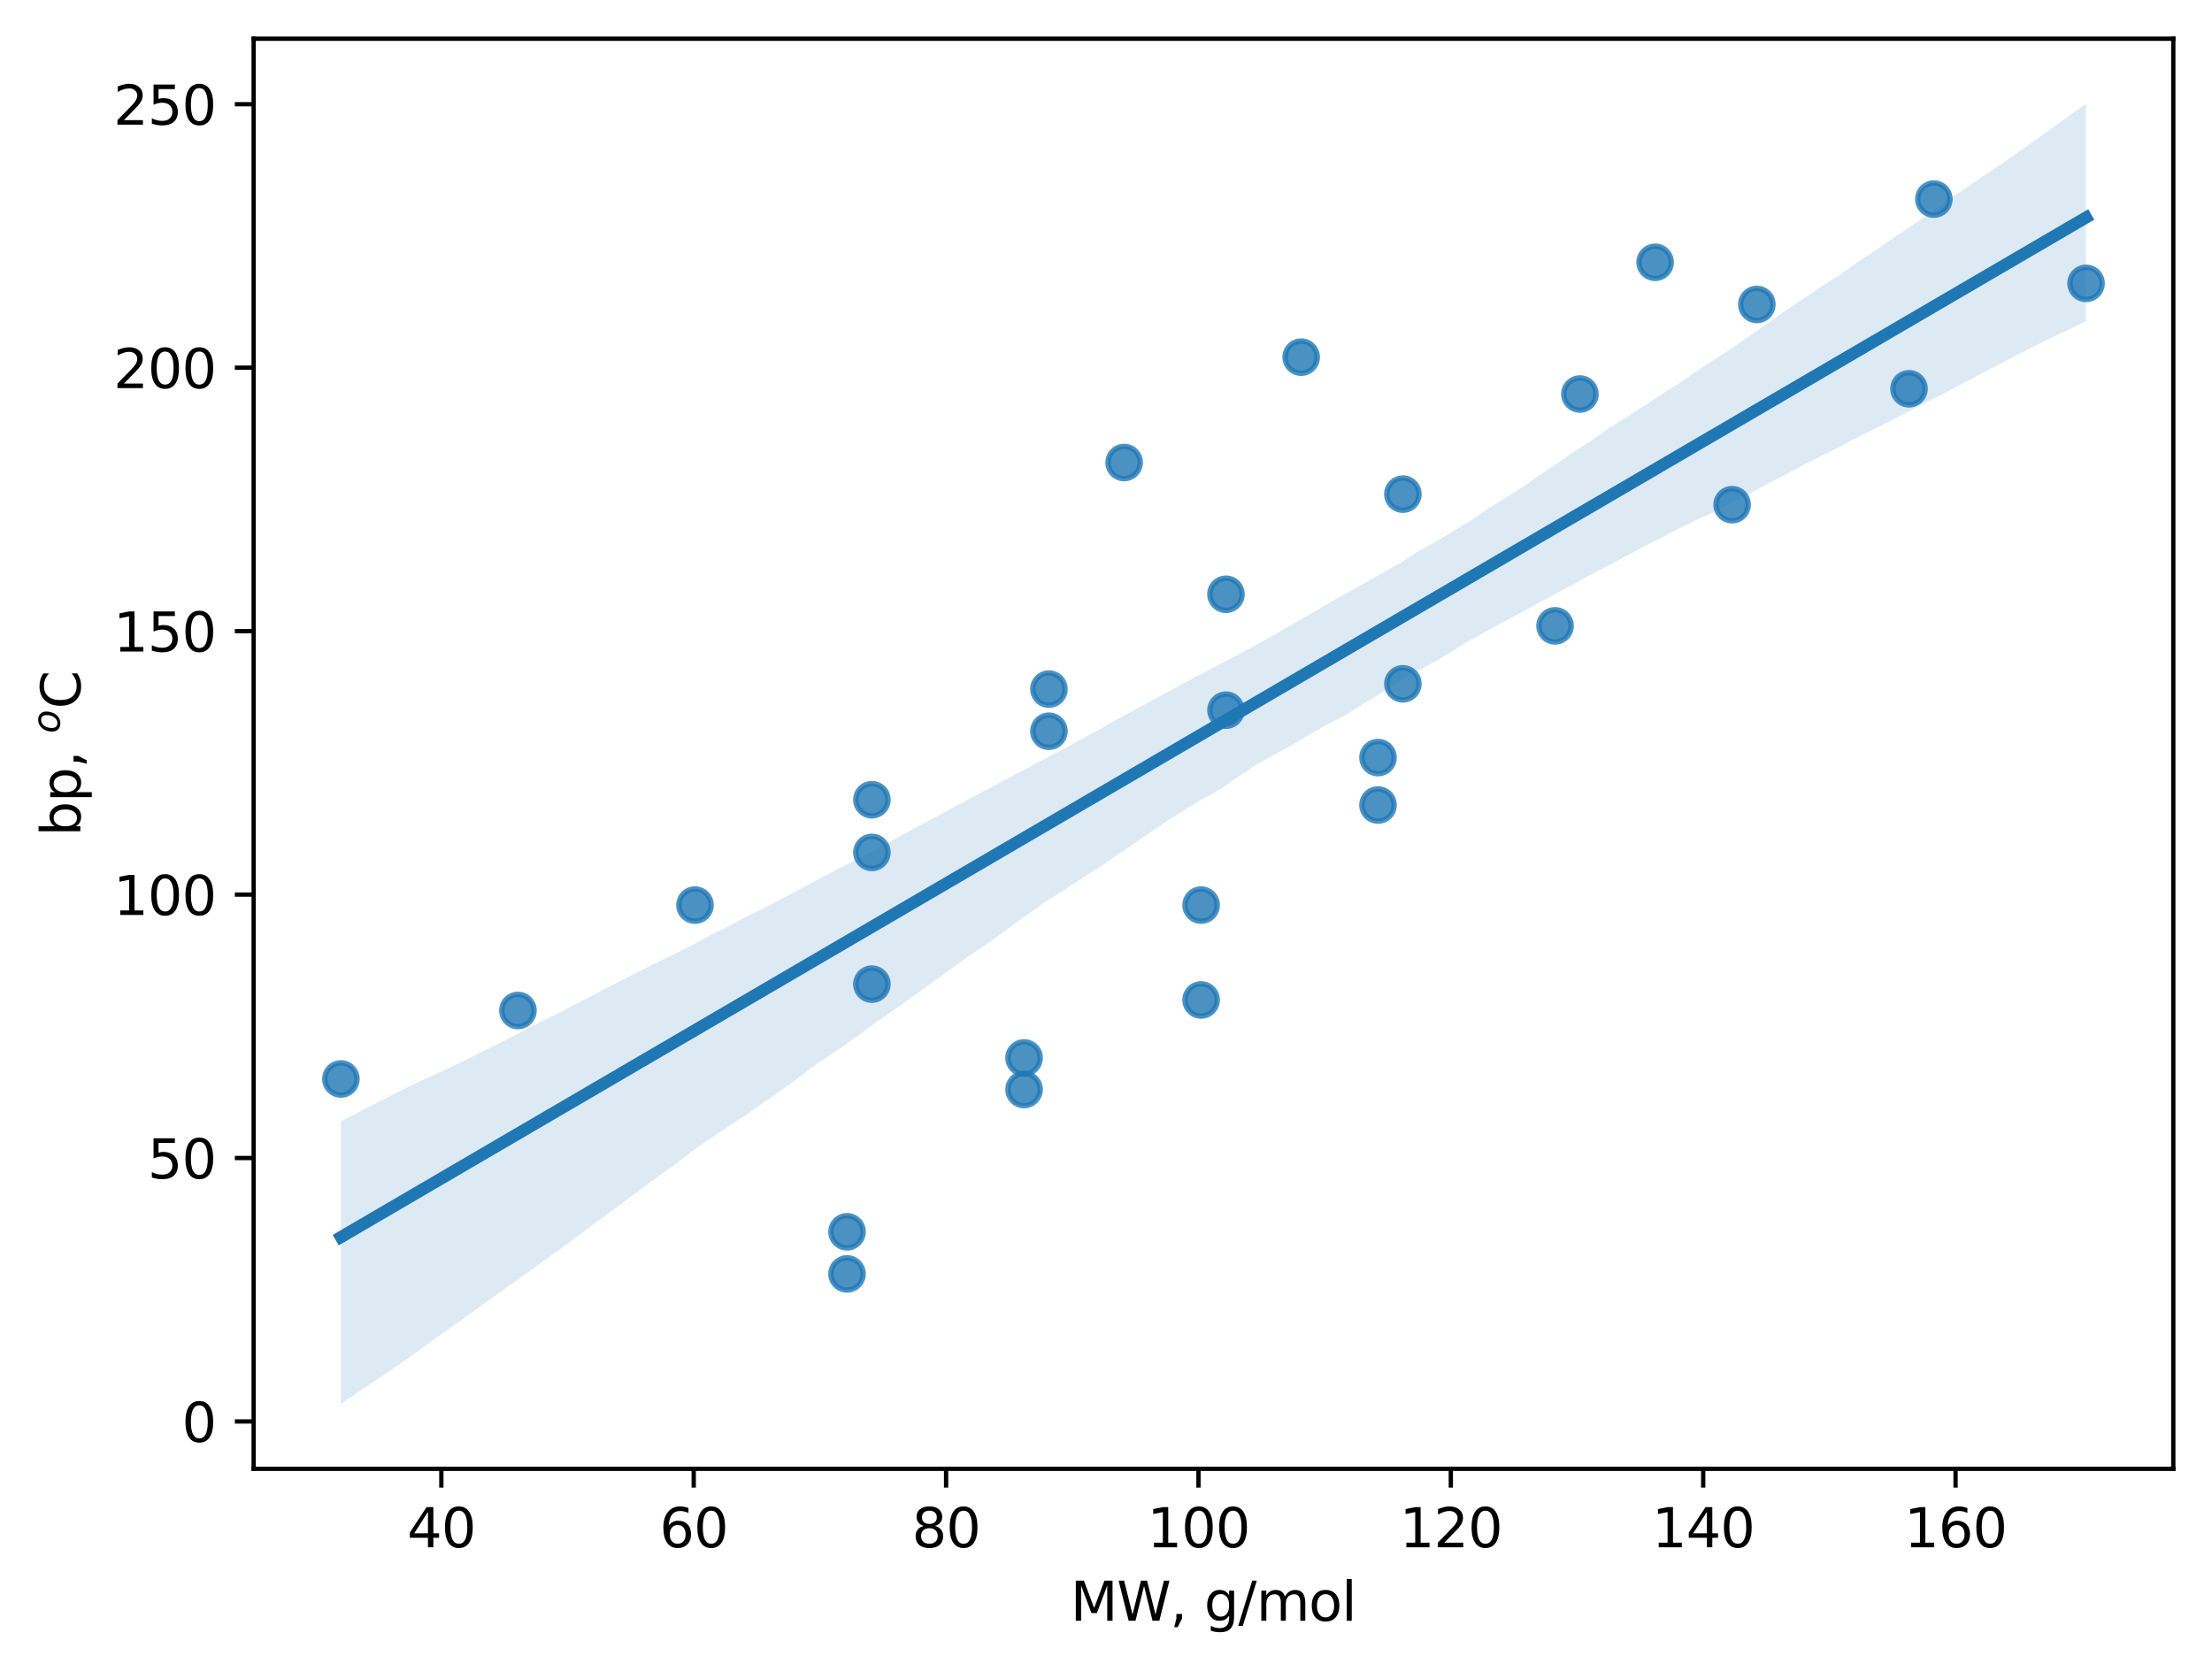 <?xml version="1.0" encoding="utf-8" standalone="no"?>
<!DOCTYPE svg PUBLIC "-//W3C//DTD SVG 1.1//EN"
  "http://www.w3.org/Graphics/SVG/1.1/DTD/svg11.dtd">
<svg xmlns:xlink="http://www.w3.org/1999/xlink" width="411.507pt" height="310.868pt" viewBox="0 0 411.507 310.868" xmlns="http://www.w3.org/2000/svg" version="1.1">
 <defs>
  <style type="text/css">*{stroke-linejoin: round; stroke-linecap: butt}</style>
 </defs>
 <g id="figure_1">
  <g id="patch_1">
   <path d="M 0 310.868 
L 411.507 310.868 
L 411.507 0 
L 0 0 
z
" style="fill: #ffffff"/>
  </g>
  <g id="axes_1">
   <g id="patch_2">
    <path d="M 47.188 273.312 
L 404.308 273.312 
L 404.308 7.2 
L 47.188 7.2 
z
" style="fill: #ffffff"/>
   </g>
   <g id="PathCollection_1">
    <defs>
     <path id="m23d07ba6c7" d="M 0 3 
C 0.796 3 1.559 2.684 2.121 2.121 
C 2.684 1.559 3 0.796 3 0 
C 3 -0.796 2.684 -1.559 2.121 -2.121 
C 1.559 -2.684 0.796 -3 0 -3 
C -0.796 -3 -1.559 -2.684 -2.121 -2.121 
C -2.684 -1.559 -3 -0.796 -3 0 
C -3 0.796 -2.684 1.559 -2.121 2.121 
C -1.559 2.684 -0.796 3 0 3 
z
" style="stroke: #1f77b4; stroke-opacity: 0.8"/>
    </defs>
    <g clip-path="url(#p3695713891)">
     <use xlink:href="#m23d07ba6c7" x="63.42" y="200.774" style="fill: #1f77b4; fill-opacity: 0.8; stroke: #1f77b4; stroke-opacity: 0.8"/>
     <use xlink:href="#m23d07ba6c7" x="96.355" y="188.029" style="fill: #1f77b4; fill-opacity: 0.8; stroke: #1f77b4; stroke-opacity: 0.8"/>
     <use xlink:href="#m23d07ba6c7" x="129.29" y="168.421" style="fill: #1f77b4; fill-opacity: 0.8; stroke: #1f77b4; stroke-opacity: 0.8"/>
     <use xlink:href="#m23d07ba6c7" x="162.202" y="148.813" style="fill: #1f77b4; fill-opacity: 0.8; stroke: #1f77b4; stroke-opacity: 0.8"/>
     <use xlink:href="#m23d07ba6c7" x="195.137" y="128.224" style="fill: #1f77b4; fill-opacity: 0.8; stroke: #1f77b4; stroke-opacity: 0.8"/>
     <use xlink:href="#m23d07ba6c7" x="228.071" y="110.577" style="fill: #1f77b4; fill-opacity: 0.8; stroke: #1f77b4; stroke-opacity: 0.8"/>
     <use xlink:href="#m23d07ba6c7" x="260.983" y="91.949" style="fill: #1f77b4; fill-opacity: 0.8; stroke: #1f77b4; stroke-opacity: 0.8"/>
     <use xlink:href="#m23d07ba6c7" x="293.918" y="73.321" style="fill: #1f77b4; fill-opacity: 0.8; stroke: #1f77b4; stroke-opacity: 0.8"/>
     <use xlink:href="#m23d07ba6c7" x="326.829" y="56.654" style="fill: #1f77b4; fill-opacity: 0.8; stroke: #1f77b4; stroke-opacity: 0.8"/>
     <use xlink:href="#m23d07ba6c7" x="359.764" y="37.046" style="fill: #1f77b4; fill-opacity: 0.8; stroke: #1f77b4; stroke-opacity: 0.8"/>
     <use xlink:href="#m23d07ba6c7" x="157.577" y="229.206" style="fill: #1f77b4; fill-opacity: 0.8; stroke: #1f77b4; stroke-opacity: 0.8"/>
     <use xlink:href="#m23d07ba6c7" x="190.512" y="196.853" style="fill: #1f77b4; fill-opacity: 0.8; stroke: #1f77b4; stroke-opacity: 0.8"/>
     <use xlink:href="#m23d07ba6c7" x="223.447" y="168.421" style="fill: #1f77b4; fill-opacity: 0.8; stroke: #1f77b4; stroke-opacity: 0.8"/>
     <use xlink:href="#m23d07ba6c7" x="256.358" y="140.969" style="fill: #1f77b4; fill-opacity: 0.8; stroke: #1f77b4; stroke-opacity: 0.8"/>
     <use xlink:href="#m23d07ba6c7" x="289.293" y="116.459" style="fill: #1f77b4; fill-opacity: 0.8; stroke: #1f77b4; stroke-opacity: 0.8"/>
     <use xlink:href="#m23d07ba6c7" x="322.228" y="93.91" style="fill: #1f77b4; fill-opacity: 0.8; stroke: #1f77b4; stroke-opacity: 0.8"/>
     <use xlink:href="#m23d07ba6c7" x="355.14" y="72.341" style="fill: #1f77b4; fill-opacity: 0.8; stroke: #1f77b4; stroke-opacity: 0.8"/>
     <use xlink:href="#m23d07ba6c7" x="388.075" y="52.732" style="fill: #1f77b4; fill-opacity: 0.8; stroke: #1f77b4; stroke-opacity: 0.8"/>
     <use xlink:href="#m23d07ba6c7" x="190.512" y="202.735" style="fill: #1f77b4; fill-opacity: 0.8; stroke: #1f77b4; stroke-opacity: 0.8"/>
     <use xlink:href="#m23d07ba6c7" x="256.358" y="149.793" style="fill: #1f77b4; fill-opacity: 0.8; stroke: #1f77b4; stroke-opacity: 0.8"/>
     <use xlink:href="#m23d07ba6c7" x="157.577" y="237.05" style="fill: #1f77b4; fill-opacity: 0.8; stroke: #1f77b4; stroke-opacity: 0.8"/>
     <use xlink:href="#m23d07ba6c7" x="223.447" y="186.068" style="fill: #1f77b4; fill-opacity: 0.8; stroke: #1f77b4; stroke-opacity: 0.8"/>
     <use xlink:href="#m23d07ba6c7" x="162.202" y="158.617" style="fill: #1f77b4; fill-opacity: 0.8; stroke: #1f77b4; stroke-opacity: 0.8"/>
     <use xlink:href="#m23d07ba6c7" x="162.202" y="183.127" style="fill: #1f77b4; fill-opacity: 0.8; stroke: #1f77b4; stroke-opacity: 0.8"/>
     <use xlink:href="#m23d07ba6c7" x="195.137" y="136.067" style="fill: #1f77b4; fill-opacity: 0.8; stroke: #1f77b4; stroke-opacity: 0.8"/>
     <use xlink:href="#m23d07ba6c7" x="228.071" y="132.146" style="fill: #1f77b4; fill-opacity: 0.8; stroke: #1f77b4; stroke-opacity: 0.8"/>
     <use xlink:href="#m23d07ba6c7" x="260.983" y="127.244" style="fill: #1f77b4; fill-opacity: 0.8; stroke: #1f77b4; stroke-opacity: 0.8"/>
     <use xlink:href="#m23d07ba6c7" x="209.127" y="86.066" style="fill: #1f77b4; fill-opacity: 0.8; stroke: #1f77b4; stroke-opacity: 0.8"/>
     <use xlink:href="#m23d07ba6c7" x="242.062" y="66.458" style="fill: #1f77b4; fill-opacity: 0.8; stroke: #1f77b4; stroke-opacity: 0.8"/>
     <use xlink:href="#m23d07ba6c7" x="307.909" y="48.811" style="fill: #1f77b4; fill-opacity: 0.8; stroke: #1f77b4; stroke-opacity: 0.8"/>
    </g>
   </g>
   <g id="FillBetweenPolyCollection_1">
    <path d="M 63.42 208.648 
L 63.42 261.216 
L 66.7 258.977 
L 69.979 256.795 
L 73.258 254.611 
L 76.538 252.272 
L 79.817 249.927 
L 83.096 247.581 
L 86.376 245.231 
L 89.655 242.879 
L 92.934 240.527 
L 96.214 238.176 
L 99.493 235.824 
L 102.772 233.472 
L 106.052 231.067 
L 109.331 228.631 
L 112.61 226.194 
L 115.89 223.762 
L 119.169 221.329 
L 122.448 218.894 
L 125.728 216.581 
L 129.007 214.02 
L 132.286 211.765 
L 135.566 209.584 
L 138.845 207.403 
L 142.124 205.125 
L 145.404 202.833 
L 148.683 200.46 
L 151.962 197.968 
L 155.242 195.801 
L 158.521 193.501 
L 161.8 191.093 
L 165.08 188.771 
L 168.359 186.48 
L 171.638 184.13 
L 174.918 181.727 
L 178.197 179.326 
L 181.476 177.082 
L 184.756 174.817 
L 188.035 172.41 
L 191.314 170.066 
L 194.594 167.695 
L 197.873 165.705 
L 201.152 163.524 
L 204.432 161.421 
L 207.711 159.192 
L 210.99 156.955 
L 214.27 154.704 
L 217.549 152.476 
L 220.828 150.418 
L 224.108 148.48 
L 227.387 146.636 
L 230.667 144.288 
L 233.946 142.154 
L 237.225 140.32 
L 240.505 138.556 
L 243.784 136.608 
L 247.063 134.733 
L 250.343 133.08 
L 253.622 130.982 
L 256.901 128.984 
L 260.181 126.92 
L 263.46 124.968 
L 266.739 123.232 
L 270.019 121.288 
L 273.298 119.176 
L 276.577 117.456 
L 279.857 115.667 
L 283.136 113.883 
L 286.415 112.096 
L 289.695 110.321 
L 292.974 108.567 
L 296.253 106.756 
L 299.533 105.088 
L 302.812 103.3 
L 306.091 101.594 
L 309.371 99.904 
L 312.65 98.188 
L 315.929 96.608 
L 319.209 95.097 
L 322.488 93.402 
L 325.767 91.704 
L 329.047 89.918 
L 332.326 88.229 
L 335.605 86.44 
L 338.885 84.791 
L 342.164 83.201 
L 345.443 81.42 
L 348.723 79.8 
L 352.002 78.154 
L 355.281 76.461 
L 358.561 74.767 
L 361.84 73.122 
L 365.119 71.361 
L 368.399 69.63 
L 371.678 67.909 
L 374.957 66.209 
L 378.237 64.512 
L 381.516 62.888 
L 384.795 61.358 
L 388.075 59.762 
L 388.075 19.296 
L 388.075 19.296 
L 384.795 21.646 
L 381.516 23.996 
L 378.237 26.346 
L 374.957 28.69 
L 371.678 30.931 
L 368.399 33.112 
L 365.119 35.41 
L 361.84 37.632 
L 358.561 39.981 
L 355.281 42.219 
L 352.002 44.431 
L 348.723 46.715 
L 345.443 48.853 
L 342.164 51.218 
L 338.885 53.275 
L 335.605 55.485 
L 332.326 57.68 
L 329.047 60.02 
L 325.767 62.303 
L 322.488 64.587 
L 319.209 66.725 
L 315.929 68.852 
L 312.65 71.141 
L 309.371 73.203 
L 306.091 75.372 
L 302.812 77.509 
L 299.533 79.535 
L 296.253 81.868 
L 292.974 83.953 
L 289.695 86.221 
L 286.415 88.401 
L 283.136 90.7 
L 279.857 92.768 
L 276.577 94.812 
L 273.298 97.04 
L 270.019 99.052 
L 266.739 101 
L 263.46 102.822 
L 260.181 104.95 
L 256.901 106.784 
L 253.622 108.644 
L 250.343 110.436 
L 247.063 112.322 
L 243.784 114.226 
L 240.505 116.125 
L 237.225 118.022 
L 233.946 119.885 
L 230.667 121.613 
L 227.387 123.34 
L 224.108 125.052 
L 220.828 126.794 
L 217.549 128.565 
L 214.27 130.362 
L 210.99 132.13 
L 207.711 133.903 
L 204.432 135.769 
L 201.152 137.547 
L 197.873 139.369 
L 194.594 141.092 
L 191.314 142.815 
L 188.035 144.542 
L 184.756 146.287 
L 181.476 148.038 
L 178.197 149.786 
L 174.918 151.594 
L 171.638 153.313 
L 168.359 155.097 
L 165.08 156.901 
L 161.8 158.617 
L 158.521 160.372 
L 155.242 162.027 
L 151.962 163.771 
L 148.683 165.519 
L 145.404 167.267 
L 142.124 168.986 
L 138.845 170.539 
L 135.566 172.361 
L 132.286 173.906 
L 129.007 175.745 
L 125.728 177.393 
L 122.448 178.989 
L 119.169 180.612 
L 115.89 182.293 
L 112.61 183.947 
L 109.331 185.665 
L 106.052 187.385 
L 102.772 189.104 
L 99.493 190.689 
L 96.214 192.41 
L 92.934 194.138 
L 89.655 195.737 
L 86.376 197.341 
L 83.096 198.914 
L 79.817 200.423 
L 76.538 201.931 
L 73.258 203.589 
L 69.979 205.278 
L 66.7 206.964 
L 63.42 208.648 
z
" clip-path="url(#p3695713891)" style="fill: #1f77b4; fill-opacity: 0.15"/>
   </g>
   <g id="matplotlib.axis_1">
    <g id="xtick_1">
     <g id="line2d_1">
      <defs>
       <path id="m9fd08cb991" d="M 0 0 
L 0 3.5 
" style="stroke: #000000; stroke-width: 0.8"/>
      </defs>
      <g>
       <use xlink:href="#m9fd08cb991" x="82.106" y="273.312" style="stroke: #000000; stroke-width: 0.8"/>
      </g>
     </g>
     <g id="text_1">
      <!-- 40 -->
      <g transform="translate(75.744 287.91) scale(0.1 -0.1)">
       <defs>
        <path id="DejaVuSans-34" d="M 2419 4116 
L 825 1625 
L 2419 1625 
L 2419 4116 
z
M 2253 4666 
L 3047 4666 
L 3047 1625 
L 3713 1625 
L 3713 1100 
L 3047 1100 
L 3047 0 
L 2419 0 
L 2419 1100 
L 313 1100 
L 313 1709 
L 2253 4666 
z
" transform="scale(0.016)"/>
        <path id="DejaVuSans-30" d="M 2034 4250 
Q 1547 4250 1301 3770 
Q 1056 3291 1056 2328 
Q 1056 1369 1301 889 
Q 1547 409 2034 409 
Q 2525 409 2770 889 
Q 3016 1369 3016 2328 
Q 3016 3291 2770 3770 
Q 2525 4250 2034 4250 
z
M 2034 4750 
Q 2819 4750 3233 4129 
Q 3647 3509 3647 2328 
Q 3647 1150 3233 529 
Q 2819 -91 2034 -91 
Q 1250 -91 836 529 
Q 422 1150 422 2328 
Q 422 3509 836 4129 
Q 1250 4750 2034 4750 
z
" transform="scale(0.016)"/>
       </defs>
       <use xlink:href="#DejaVuSans-34"/>
       <use xlink:href="#DejaVuSans-30" transform="translate(63.623 0)"/>
      </g>
     </g>
    </g>
    <g id="xtick_2">
     <g id="line2d_2">
      <g>
       <use xlink:href="#m9fd08cb991" x="129.055" y="273.312" style="stroke: #000000; stroke-width: 0.8"/>
      </g>
     </g>
     <g id="text_2">
      <!-- 60 -->
      <g transform="translate(122.693 287.91) scale(0.1 -0.1)">
       <defs>
        <path id="DejaVuSans-36" d="M 2113 2584 
Q 1688 2584 1439 2293 
Q 1191 2003 1191 1497 
Q 1191 994 1439 701 
Q 1688 409 2113 409 
Q 2538 409 2786 701 
Q 3034 994 3034 1497 
Q 3034 2003 2786 2293 
Q 2538 2584 2113 2584 
z
M 3366 4563 
L 3366 3988 
Q 3128 4100 2886 4159 
Q 2644 4219 2406 4219 
Q 1781 4219 1451 3797 
Q 1122 3375 1075 2522 
Q 1259 2794 1537 2939 
Q 1816 3084 2150 3084 
Q 2853 3084 3261 2657 
Q 3669 2231 3669 1497 
Q 3669 778 3244 343 
Q 2819 -91 2113 -91 
Q 1303 -91 875 529 
Q 447 1150 447 2328 
Q 447 3434 972 4092 
Q 1497 4750 2381 4750 
Q 2619 4750 2861 4703 
Q 3103 4656 3366 4563 
z
" transform="scale(0.016)"/>
       </defs>
       <use xlink:href="#DejaVuSans-36"/>
       <use xlink:href="#DejaVuSans-30" transform="translate(63.623 0)"/>
      </g>
     </g>
    </g>
    <g id="xtick_3">
     <g id="line2d_3">
      <g>
       <use xlink:href="#m9fd08cb991" x="176.005" y="273.312" style="stroke: #000000; stroke-width: 0.8"/>
      </g>
     </g>
     <g id="text_3">
      <!-- 80 -->
      <g transform="translate(169.642 287.91) scale(0.1 -0.1)">
       <defs>
        <path id="DejaVuSans-38" d="M 2034 2216 
Q 1584 2216 1326 1975 
Q 1069 1734 1069 1313 
Q 1069 891 1326 650 
Q 1584 409 2034 409 
Q 2484 409 2743 651 
Q 3003 894 3003 1313 
Q 3003 1734 2745 1975 
Q 2488 2216 2034 2216 
z
M 1403 2484 
Q 997 2584 770 2862 
Q 544 3141 544 3541 
Q 544 4100 942 4425 
Q 1341 4750 2034 4750 
Q 2731 4750 3128 4425 
Q 3525 4100 3525 3541 
Q 3525 3141 3298 2862 
Q 3072 2584 2669 2484 
Q 3125 2378 3379 2068 
Q 3634 1759 3634 1313 
Q 3634 634 3220 271 
Q 2806 -91 2034 -91 
Q 1263 -91 848 271 
Q 434 634 434 1313 
Q 434 1759 690 2068 
Q 947 2378 1403 2484 
z
M 1172 3481 
Q 1172 3119 1398 2916 
Q 1625 2713 2034 2713 
Q 2441 2713 2670 2916 
Q 2900 3119 2900 3481 
Q 2900 3844 2670 4047 
Q 2441 4250 2034 4250 
Q 1625 4250 1398 4047 
Q 1172 3844 1172 3481 
z
" transform="scale(0.016)"/>
       </defs>
       <use xlink:href="#DejaVuSans-38"/>
       <use xlink:href="#DejaVuSans-30" transform="translate(63.623 0)"/>
      </g>
     </g>
    </g>
    <g id="xtick_4">
     <g id="line2d_4">
      <g>
       <use xlink:href="#m9fd08cb991" x="222.954" y="273.312" style="stroke: #000000; stroke-width: 0.8"/>
      </g>
     </g>
     <g id="text_4">
      <!-- 100 -->
      <g transform="translate(213.41 287.91) scale(0.1 -0.1)">
       <defs>
        <path id="DejaVuSans-31" d="M 794 531 
L 1825 531 
L 1825 4091 
L 703 3866 
L 703 4441 
L 1819 4666 
L 2450 4666 
L 2450 531 
L 3481 531 
L 3481 0 
L 794 0 
L 794 531 
z
" transform="scale(0.016)"/>
       </defs>
       <use xlink:href="#DejaVuSans-31"/>
       <use xlink:href="#DejaVuSans-30" transform="translate(63.623 0)"/>
       <use xlink:href="#DejaVuSans-30" transform="translate(127.246 0)"/>
      </g>
     </g>
    </g>
    <g id="xtick_5">
     <g id="line2d_5">
      <g>
       <use xlink:href="#m9fd08cb991" x="269.903" y="273.312" style="stroke: #000000; stroke-width: 0.8"/>
      </g>
     </g>
     <g id="text_5">
      <!-- 120 -->
      <g transform="translate(260.36 287.91) scale(0.1 -0.1)">
       <defs>
        <path id="DejaVuSans-32" d="M 1228 531 
L 3431 531 
L 3431 0 
L 469 0 
L 469 531 
Q 828 903 1448 1529 
Q 2069 2156 2228 2338 
Q 2531 2678 2651 2914 
Q 2772 3150 2772 3378 
Q 2772 3750 2511 3984 
Q 2250 4219 1831 4219 
Q 1534 4219 1204 4116 
Q 875 4013 500 3803 
L 500 4441 
Q 881 4594 1212 4672 
Q 1544 4750 1819 4750 
Q 2544 4750 2975 4387 
Q 3406 4025 3406 3419 
Q 3406 3131 3298 2873 
Q 3191 2616 2906 2266 
Q 2828 2175 2409 1742 
Q 1991 1309 1228 531 
z
" transform="scale(0.016)"/>
       </defs>
       <use xlink:href="#DejaVuSans-31"/>
       <use xlink:href="#DejaVuSans-32" transform="translate(63.623 0)"/>
       <use xlink:href="#DejaVuSans-30" transform="translate(127.246 0)"/>
      </g>
     </g>
    </g>
    <g id="xtick_6">
     <g id="line2d_6">
      <g>
       <use xlink:href="#m9fd08cb991" x="316.853" y="273.312" style="stroke: #000000; stroke-width: 0.8"/>
      </g>
     </g>
     <g id="text_6">
      <!-- 140 -->
      <g transform="translate(307.309 287.91) scale(0.1 -0.1)">
       <use xlink:href="#DejaVuSans-31"/>
       <use xlink:href="#DejaVuSans-34" transform="translate(63.623 0)"/>
       <use xlink:href="#DejaVuSans-30" transform="translate(127.246 0)"/>
      </g>
     </g>
    </g>
    <g id="xtick_7">
     <g id="line2d_7">
      <g>
       <use xlink:href="#m9fd08cb991" x="363.802" y="273.312" style="stroke: #000000; stroke-width: 0.8"/>
      </g>
     </g>
     <g id="text_7">
      <!-- 160 -->
      <g transform="translate(354.258 287.91) scale(0.1 -0.1)">
       <use xlink:href="#DejaVuSans-31"/>
       <use xlink:href="#DejaVuSans-36" transform="translate(63.623 0)"/>
       <use xlink:href="#DejaVuSans-30" transform="translate(127.246 0)"/>
      </g>
     </g>
    </g>
    <g id="text_8">
     <!-- MW, g/mol -->
     <g transform="translate(199.134 301.589) scale(0.1 -0.1)">
      <defs>
       <path id="DejaVuSans-4d" d="M 628 4666 
L 1569 4666 
L 2759 1491 
L 3956 4666 
L 4897 4666 
L 4897 0 
L 4281 0 
L 4281 4097 
L 3078 897 
L 2444 897 
L 1241 4097 
L 1241 0 
L 628 0 
L 628 4666 
z
" transform="scale(0.016)"/>
       <path id="DejaVuSans-57" d="M 213 4666 
L 850 4666 
L 1831 722 
L 2809 4666 
L 3519 4666 
L 4500 722 
L 5478 4666 
L 6119 4666 
L 4947 0 
L 4153 0 
L 3169 4050 
L 2175 0 
L 1381 0 
L 213 4666 
z
" transform="scale(0.016)"/>
       <path id="DejaVuSans-2c" d="M 750 794 
L 1409 794 
L 1409 256 
L 897 -744 
L 494 -744 
L 750 256 
L 750 794 
z
" transform="scale(0.016)"/>
       <path id="DejaVuSans-20" transform="scale(0.016)"/>
       <path id="DejaVuSans-67" d="M 2906 1791 
Q 2906 2416 2648 2759 
Q 2391 3103 1925 3103 
Q 1463 3103 1205 2759 
Q 947 2416 947 1791 
Q 947 1169 1205 825 
Q 1463 481 1925 481 
Q 2391 481 2648 825 
Q 2906 1169 2906 1791 
z
M 3481 434 
Q 3481 -459 3084 -895 
Q 2688 -1331 1869 -1331 
Q 1566 -1331 1297 -1286 
Q 1028 -1241 775 -1147 
L 775 -588 
Q 1028 -725 1275 -790 
Q 1522 -856 1778 -856 
Q 2344 -856 2625 -561 
Q 2906 -266 2906 331 
L 2906 616 
Q 2728 306 2450 153 
Q 2172 0 1784 0 
Q 1141 0 747 490 
Q 353 981 353 1791 
Q 353 2603 747 3093 
Q 1141 3584 1784 3584 
Q 2172 3584 2450 3431 
Q 2728 3278 2906 2969 
L 2906 3500 
L 3481 3500 
L 3481 434 
z
" transform="scale(0.016)"/>
       <path id="DejaVuSans-2f" d="M 1625 4666 
L 2156 4666 
L 531 -594 
L 0 -594 
L 1625 4666 
z
" transform="scale(0.016)"/>
       <path id="DejaVuSans-6d" d="M 3328 2828 
Q 3544 3216 3844 3400 
Q 4144 3584 4550 3584 
Q 5097 3584 5394 3201 
Q 5691 2819 5691 2113 
L 5691 0 
L 5113 0 
L 5113 2094 
Q 5113 2597 4934 2840 
Q 4756 3084 4391 3084 
Q 3944 3084 3684 2787 
Q 3425 2491 3425 1978 
L 3425 0 
L 2847 0 
L 2847 2094 
Q 2847 2600 2669 2842 
Q 2491 3084 2119 3084 
Q 1678 3084 1418 2786 
Q 1159 2488 1159 1978 
L 1159 0 
L 581 0 
L 581 3500 
L 1159 3500 
L 1159 2956 
Q 1356 3278 1631 3431 
Q 1906 3584 2284 3584 
Q 2666 3584 2933 3390 
Q 3200 3197 3328 2828 
z
" transform="scale(0.016)"/>
       <path id="DejaVuSans-6f" d="M 1959 3097 
Q 1497 3097 1228 2736 
Q 959 2375 959 1747 
Q 959 1119 1226 758 
Q 1494 397 1959 397 
Q 2419 397 2687 759 
Q 2956 1122 2956 1747 
Q 2956 2369 2687 2733 
Q 2419 3097 1959 3097 
z
M 1959 3584 
Q 2709 3584 3137 3096 
Q 3566 2609 3566 1747 
Q 3566 888 3137 398 
Q 2709 -91 1959 -91 
Q 1206 -91 779 398 
Q 353 888 353 1747 
Q 353 2609 779 3096 
Q 1206 3584 1959 3584 
z
" transform="scale(0.016)"/>
       <path id="DejaVuSans-6c" d="M 603 4863 
L 1178 4863 
L 1178 0 
L 603 0 
L 603 4863 
z
" transform="scale(0.016)"/>
      </defs>
      <use xlink:href="#DejaVuSans-4d"/>
      <use xlink:href="#DejaVuSans-57" transform="translate(86.279 0)"/>
      <use xlink:href="#DejaVuSans-2c" transform="translate(185.156 0)"/>
      <use xlink:href="#DejaVuSans-20" transform="translate(216.943 0)"/>
      <use xlink:href="#DejaVuSans-67" transform="translate(248.73 0)"/>
      <use xlink:href="#DejaVuSans-2f" transform="translate(312.207 0)"/>
      <use xlink:href="#DejaVuSans-6d" transform="translate(345.898 0)"/>
      <use xlink:href="#DejaVuSans-6f" transform="translate(443.311 0)"/>
      <use xlink:href="#DejaVuSans-6c" transform="translate(504.492 0)"/>
     </g>
    </g>
   </g>
   <g id="matplotlib.axis_2">
    <g id="ytick_1">
     <g id="line2d_8">
      <defs>
       <path id="mad08ca464a" d="M 0 0 
L -3.5 0 
" style="stroke: #000000; stroke-width: 0.8"/>
      </defs>
      <g>
       <use xlink:href="#mad08ca464a" x="47.188" y="264.501" style="stroke: #000000; stroke-width: 0.8"/>
      </g>
     </g>
     <g id="text_9">
      <!-- 0 -->
      <g transform="translate(33.825 268.3) scale(0.1 -0.1)">
       <use xlink:href="#DejaVuSans-30"/>
      </g>
     </g>
    </g>
    <g id="ytick_2">
     <g id="line2d_9">
      <g>
       <use xlink:href="#mad08ca464a" x="47.188" y="215.481" style="stroke: #000000; stroke-width: 0.8"/>
      </g>
     </g>
     <g id="text_10">
      <!-- 50 -->
      <g transform="translate(27.462 219.28) scale(0.1 -0.1)">
       <defs>
        <path id="DejaVuSans-35" d="M 691 4666 
L 3169 4666 
L 3169 4134 
L 1269 4134 
L 1269 2991 
Q 1406 3038 1543 3061 
Q 1681 3084 1819 3084 
Q 2600 3084 3056 2656 
Q 3513 2228 3513 1497 
Q 3513 744 3044 326 
Q 2575 -91 1722 -91 
Q 1428 -91 1123 -41 
Q 819 9 494 109 
L 494 744 
Q 775 591 1075 516 
Q 1375 441 1709 441 
Q 2250 441 2565 725 
Q 2881 1009 2881 1497 
Q 2881 1984 2565 2268 
Q 2250 2553 1709 2553 
Q 1456 2553 1204 2497 
Q 953 2441 691 2322 
L 691 4666 
z
" transform="scale(0.016)"/>
       </defs>
       <use xlink:href="#DejaVuSans-35"/>
       <use xlink:href="#DejaVuSans-30" transform="translate(63.623 0)"/>
      </g>
     </g>
    </g>
    <g id="ytick_3">
     <g id="line2d_10">
      <g>
       <use xlink:href="#mad08ca464a" x="47.188" y="166.46" style="stroke: #000000; stroke-width: 0.8"/>
      </g>
     </g>
     <g id="text_11">
      <!-- 100 -->
      <g transform="translate(21.1 170.259) scale(0.1 -0.1)">
       <use xlink:href="#DejaVuSans-31"/>
       <use xlink:href="#DejaVuSans-30" transform="translate(63.623 0)"/>
       <use xlink:href="#DejaVuSans-30" transform="translate(127.246 0)"/>
      </g>
     </g>
    </g>
    <g id="ytick_4">
     <g id="line2d_11">
      <g>
       <use xlink:href="#mad08ca464a" x="47.188" y="117.44" style="stroke: #000000; stroke-width: 0.8"/>
      </g>
     </g>
     <g id="text_12">
      <!-- 150 -->
      <g transform="translate(21.1 121.239) scale(0.1 -0.1)">
       <use xlink:href="#DejaVuSans-31"/>
       <use xlink:href="#DejaVuSans-35" transform="translate(63.623 0)"/>
       <use xlink:href="#DejaVuSans-30" transform="translate(127.246 0)"/>
      </g>
     </g>
    </g>
    <g id="ytick_5">
     <g id="line2d_12">
      <g>
       <use xlink:href="#mad08ca464a" x="47.188" y="68.419" style="stroke: #000000; stroke-width: 0.8"/>
      </g>
     </g>
     <g id="text_13">
      <!-- 200 -->
      <g transform="translate(21.1 72.218) scale(0.1 -0.1)">
       <use xlink:href="#DejaVuSans-32"/>
       <use xlink:href="#DejaVuSans-30" transform="translate(63.623 0)"/>
       <use xlink:href="#DejaVuSans-30" transform="translate(127.246 0)"/>
      </g>
     </g>
    </g>
    <g id="ytick_6">
     <g id="line2d_13">
      <g>
       <use xlink:href="#mad08ca464a" x="47.188" y="19.398" style="stroke: #000000; stroke-width: 0.8"/>
      </g>
     </g>
     <g id="text_14">
      <!-- 250 -->
      <g transform="translate(21.1 23.198) scale(0.1 -0.1)">
       <use xlink:href="#DejaVuSans-32"/>
       <use xlink:href="#DejaVuSans-35" transform="translate(63.623 0)"/>
       <use xlink:href="#DejaVuSans-30" transform="translate(127.246 0)"/>
      </g>
     </g>
    </g>
    <g id="text_15">
     <!-- bp, $^o$C -->
     <g transform="translate(15 155.606) rotate(-90) scale(0.1 -0.1)">
      <defs>
       <path id="DejaVuSans-62" d="M 3116 1747 
Q 3116 2381 2855 2742 
Q 2594 3103 2138 3103 
Q 1681 3103 1420 2742 
Q 1159 2381 1159 1747 
Q 1159 1113 1420 752 
Q 1681 391 2138 391 
Q 2594 391 2855 752 
Q 3116 1113 3116 1747 
z
M 1159 2969 
Q 1341 3281 1617 3432 
Q 1894 3584 2278 3584 
Q 2916 3584 3314 3078 
Q 3713 2572 3713 1747 
Q 3713 922 3314 415 
Q 2916 -91 2278 -91 
Q 1894 -91 1617 61 
Q 1341 213 1159 525 
L 1159 0 
L 581 0 
L 581 4863 
L 1159 4863 
L 1159 2969 
z
" transform="scale(0.016)"/>
       <path id="DejaVuSans-70" d="M 1159 525 
L 1159 -1331 
L 581 -1331 
L 581 3500 
L 1159 3500 
L 1159 2969 
Q 1341 3281 1617 3432 
Q 1894 3584 2278 3584 
Q 2916 3584 3314 3078 
Q 3713 2572 3713 1747 
Q 3713 922 3314 415 
Q 2916 -91 2278 -91 
Q 1894 -91 1617 61 
Q 1341 213 1159 525 
z
M 3116 1747 
Q 3116 2381 2855 2742 
Q 2594 3103 2138 3103 
Q 1681 3103 1420 2742 
Q 1159 2381 1159 1747 
Q 1159 1113 1420 752 
Q 1681 391 2138 391 
Q 2594 391 2855 752 
Q 3116 1113 3116 1747 
z
" transform="scale(0.016)"/>
       <path id="DejaVuSans-Oblique-6f" d="M 1625 -91 
Q 1009 -91 651 289 
Q 294 669 294 1325 
Q 294 1706 417 2101 
Q 541 2497 738 2766 
Q 1047 3184 1428 3384 
Q 1809 3584 2291 3584 
Q 2888 3584 3255 3212 
Q 3622 2841 3622 2241 
Q 3622 1825 3500 1412 
Q 3378 1000 3181 728 
Q 2875 309 2494 109 
Q 2113 -91 1625 -91 
z
M 891 1344 
Q 891 869 1089 633 
Q 1288 397 1691 397 
Q 2269 397 2648 901 
Q 3028 1406 3028 2181 
Q 3028 2634 2825 2865 
Q 2622 3097 2228 3097 
Q 1903 3097 1650 2945 
Q 1397 2794 1197 2484 
Q 1050 2253 970 1956 
Q 891 1659 891 1344 
z
" transform="scale(0.016)"/>
       <path id="DejaVuSans-43" d="M 4122 4306 
L 4122 3641 
Q 3803 3938 3442 4084 
Q 3081 4231 2675 4231 
Q 1875 4231 1450 3742 
Q 1025 3253 1025 2328 
Q 1025 1406 1450 917 
Q 1875 428 2675 428 
Q 3081 428 3442 575 
Q 3803 722 4122 1019 
L 4122 359 
Q 3791 134 3420 21 
Q 3050 -91 2638 -91 
Q 1578 -91 968 557 
Q 359 1206 359 2328 
Q 359 3453 968 4101 
Q 1578 4750 2638 4750 
Q 3056 4750 3426 4639 
Q 3797 4528 4122 4306 
z
" transform="scale(0.016)"/>
      </defs>
      <use xlink:href="#DejaVuSans-62" transform="translate(0 0.519)"/>
      <use xlink:href="#DejaVuSans-70" transform="translate(63.477 0.519)"/>
      <use xlink:href="#DejaVuSans-2c" transform="translate(126.953 0.519)"/>
      <use xlink:href="#DejaVuSans-20" transform="translate(158.74 0.519)"/>
      <use xlink:href="#DejaVuSans-Oblique-6f" transform="translate(191.484 38.8) scale(0.7)"/>
      <use xlink:href="#DejaVuSans-43" transform="translate(237.046 0.519)"/>
     </g>
    </g>
   </g>
   <g id="line2d_14">
    <path d="M 63.42 230.199 
L 66.7 228.282 
L 69.979 226.366 
L 73.258 224.449 
L 76.538 222.533 
L 79.817 220.616 
L 83.096 218.7 
L 86.376 216.784 
L 89.655 214.867 
L 92.934 212.951 
L 96.214 211.034 
L 99.493 209.118 
L 102.772 207.201 
L 106.052 205.285 
L 109.331 203.368 
L 112.61 201.452 
L 115.89 199.536 
L 119.169 197.619 
L 122.448 195.703 
L 125.728 193.786 
L 129.007 191.87 
L 132.286 189.953 
L 135.566 188.037 
L 138.845 186.12 
L 142.124 184.204 
L 145.404 182.288 
L 148.683 180.371 
L 151.962 178.455 
L 155.242 176.538 
L 158.521 174.622 
L 161.8 172.705 
L 165.08 170.789 
L 168.359 168.872 
L 171.638 166.956 
L 174.918 165.04 
L 178.197 163.123 
L 181.476 161.207 
L 184.756 159.29 
L 188.035 157.374 
L 191.314 155.457 
L 194.594 153.541 
L 197.873 151.624 
L 201.152 149.708 
L 204.432 147.792 
L 207.711 145.875 
L 210.99 143.959 
L 214.27 142.042 
L 217.549 140.126 
L 220.828 138.209 
L 224.108 136.293 
L 227.387 134.376 
L 230.667 132.46 
L 233.946 130.544 
L 237.225 128.627 
L 240.505 126.711 
L 243.784 124.794 
L 247.063 122.878 
L 250.343 120.961 
L 253.622 119.045 
L 256.901 117.128 
L 260.181 115.212 
L 263.46 113.296 
L 266.739 111.379 
L 270.019 109.463 
L 273.298 107.546 
L 276.577 105.63 
L 279.857 103.713 
L 283.136 101.797 
L 286.415 99.88 
L 289.695 97.964 
L 292.974 96.048 
L 296.253 94.131 
L 299.533 92.215 
L 302.812 90.298 
L 306.091 88.382 
L 309.371 86.465 
L 312.65 84.549 
L 315.929 82.632 
L 319.209 80.716 
L 322.488 78.8 
L 325.767 76.883 
L 329.047 74.967 
L 332.326 73.05 
L 335.605 71.134 
L 338.885 69.217 
L 342.164 67.301 
L 345.443 65.384 
L 348.723 63.468 
L 352.002 61.552 
L 355.281 59.635 
L 358.561 57.719 
L 361.84 55.802 
L 365.119 53.886 
L 368.399 51.969 
L 371.678 50.053 
L 374.957 48.136 
L 378.237 46.22 
L 381.516 44.304 
L 384.795 42.387 
L 388.075 40.471 
" clip-path="url(#p3695713891)" style="fill: none; stroke: #1f77b4; stroke-width: 2.25; stroke-linecap: square"/>
   </g>
   <g id="patch_3">
    <path d="M 47.188 273.312 
L 47.188 7.2 
" style="fill: none; stroke: #000000; stroke-width: 0.8; stroke-linejoin: miter; stroke-linecap: square"/>
   </g>
   <g id="patch_4">
    <path d="M 404.308 273.312 
L 404.308 7.2 
" style="fill: none; stroke: #000000; stroke-width: 0.8; stroke-linejoin: miter; stroke-linecap: square"/>
   </g>
   <g id="patch_5">
    <path d="M 47.188 273.312 
L 404.308 273.312 
" style="fill: none; stroke: #000000; stroke-width: 0.8; stroke-linejoin: miter; stroke-linecap: square"/>
   </g>
   <g id="patch_6">
    <path d="M 47.188 7.2 
L 404.308 7.2 
" style="fill: none; stroke: #000000; stroke-width: 0.8; stroke-linejoin: miter; stroke-linecap: square"/>
   </g>
  </g>
 </g>
 <defs>
  <clipPath id="p3695713891">
   <rect x="47.188" y="7.2" width="357.12" height="266.112"/>
  </clipPath>
 </defs>
</svg>